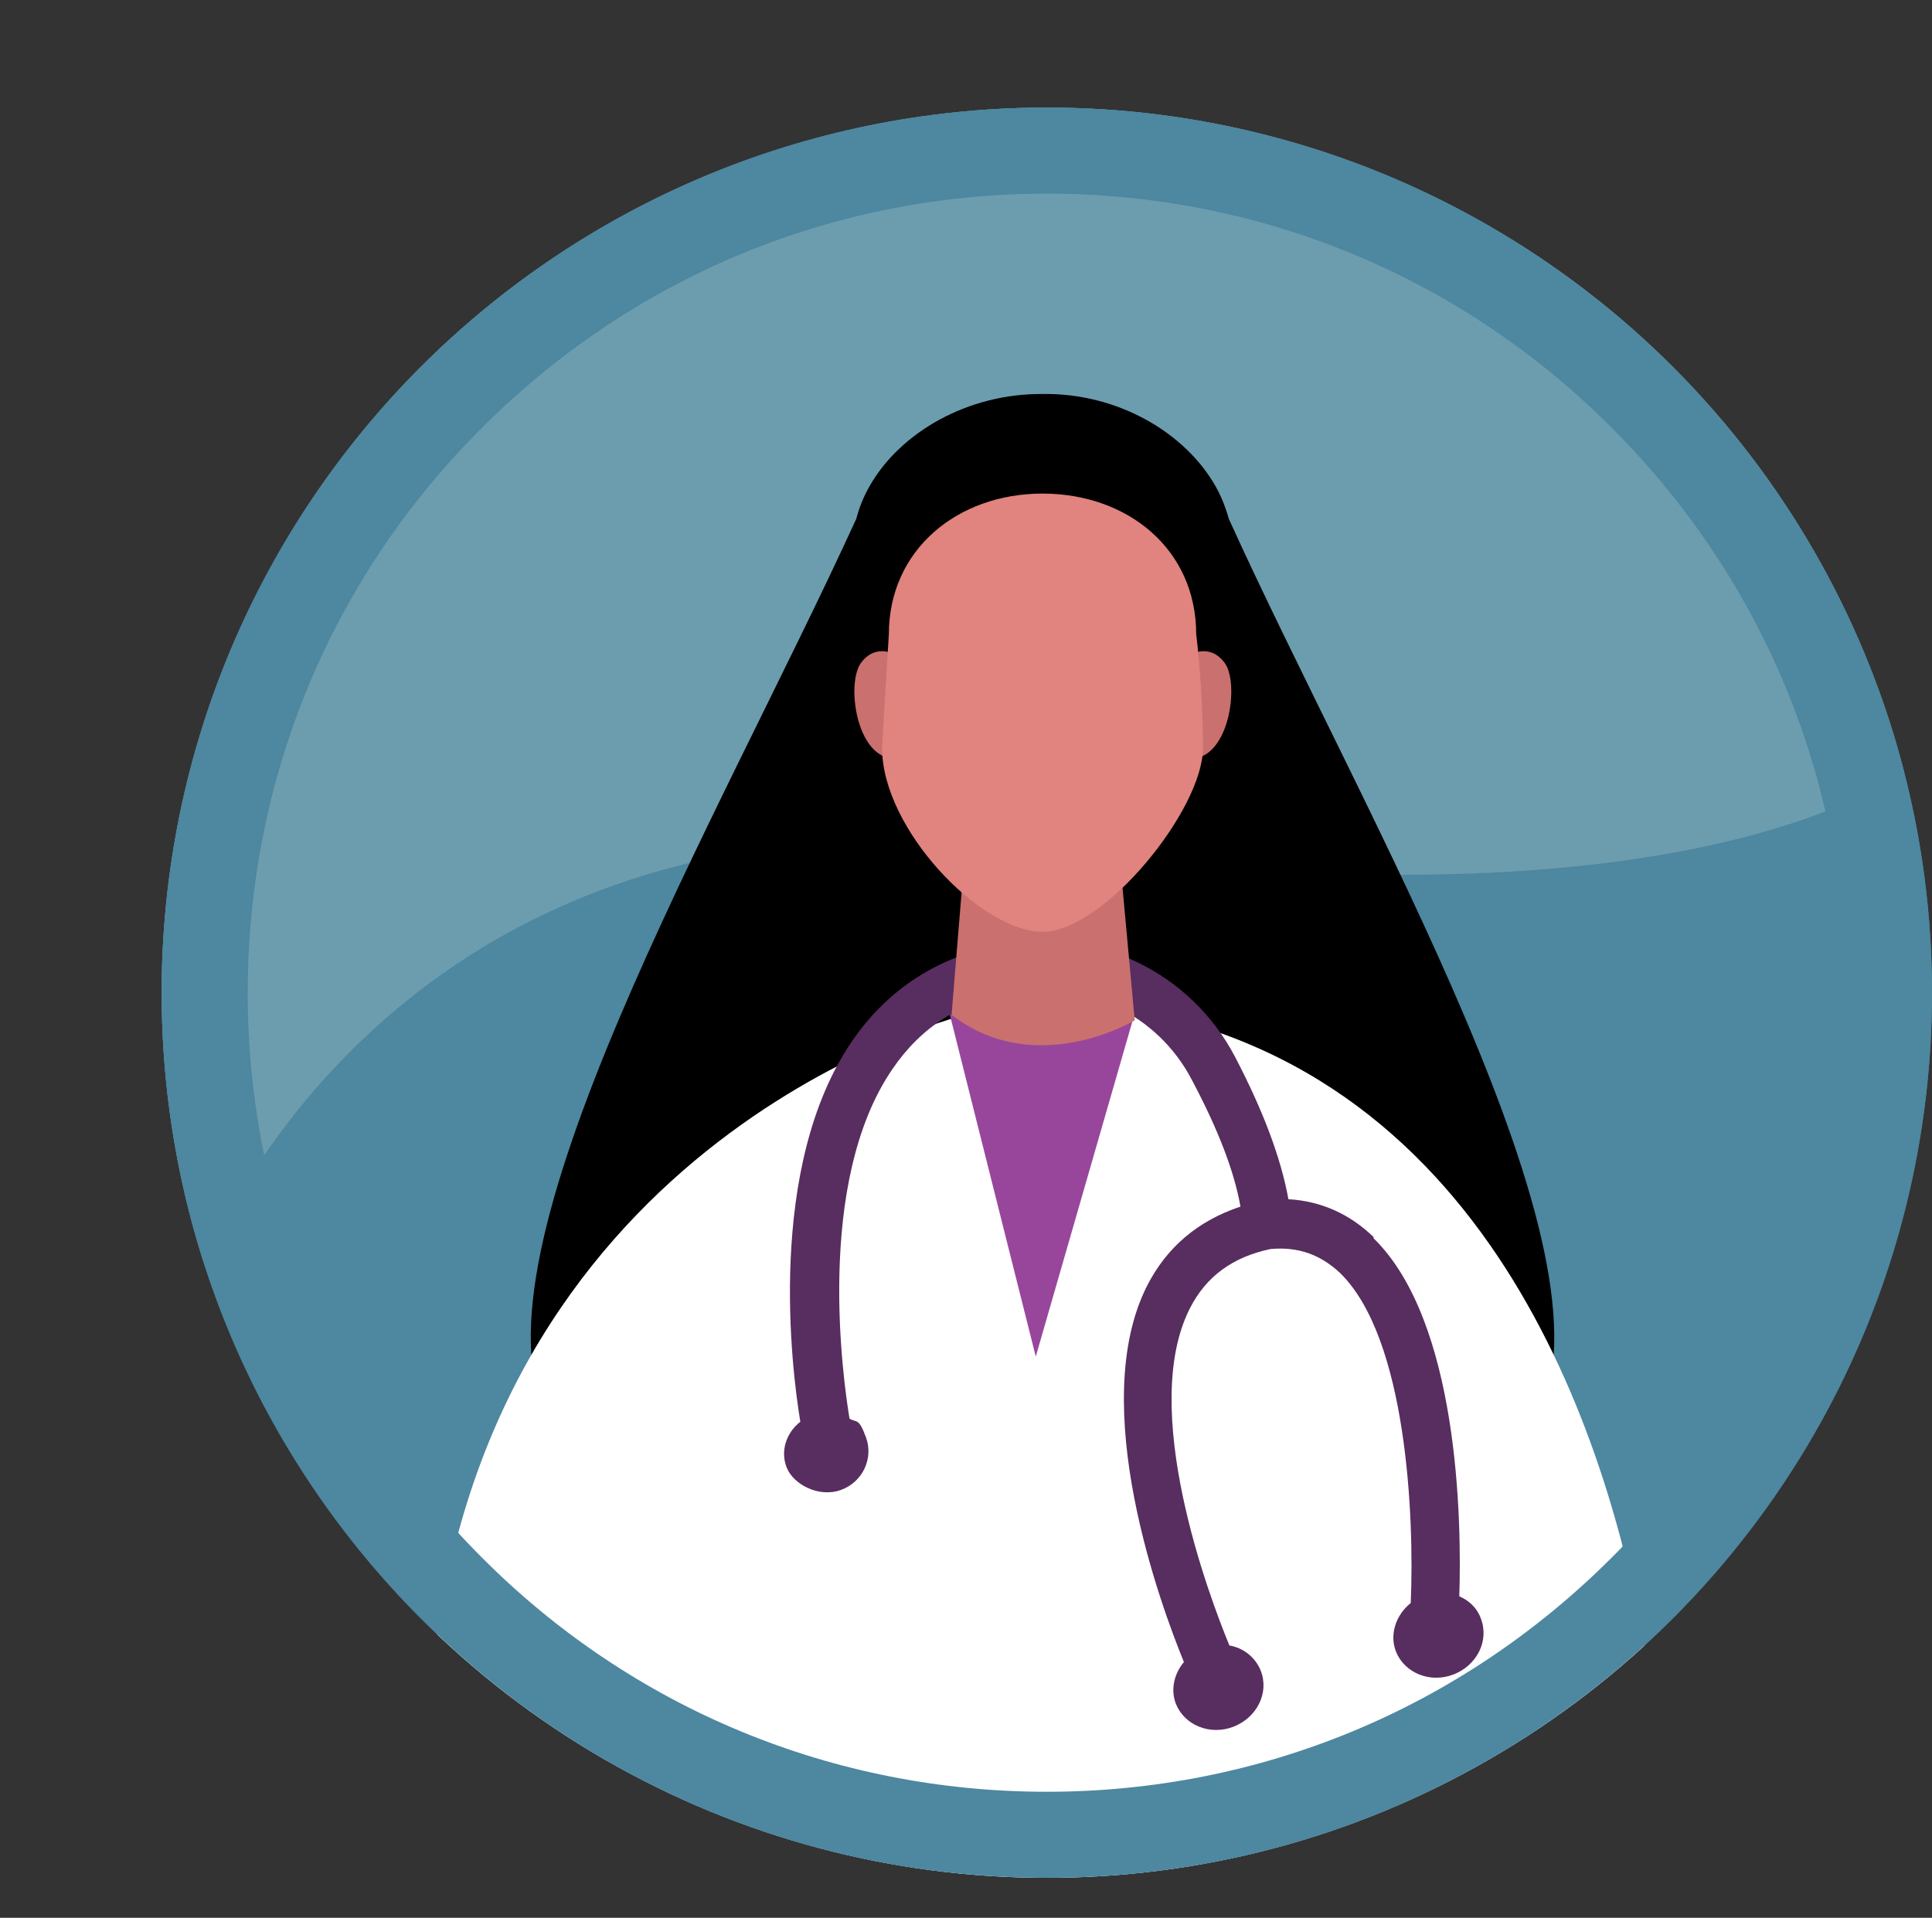 <svg xmlns="http://www.w3.org/2000/svg" xmlns:xlink="http://www.w3.org/1999/xlink" id="uuid-789e352d-b1e6-47e5-93c2-cd80f8b53e26" viewBox="0 0 314.3 312"><rect x="0" y="0" width="314.3" height="312" fill="#333333" stroke="none"/><defs><style>.uuid-96deb57b-fd81-4a73-a195-28cecf16135a{fill:none;}.uuid-b737005f-c0d9-4dcc-ba34-520e17da2472{fill:#e1837e;}.uuid-916c7dd2-bdf4-4e70-923e-4b8a9f879176{fill:#6c9daf;}.uuid-f7049aaa-e810-4a01-987c-600b9d5a920e{fill:#98469b;}.uuid-9f9b7541-ad27-405f-8954-f0585d41dadb{fill:#fff;}.uuid-a5cca226-b6d7-4422-a0cb-45f04364b516{fill:#582d5f;}.uuid-cbc5382b-def9-4241-92e5-136ab3dd037a{fill:#ca706e;}.uuid-c5520a7a-36a5-4162-9a50-4e13a76f96ae{fill:#4d87a0;}.uuid-be82c329-e8de-4273-9d04-8c0dda2dfee2{clip-path:url(#uuid-df533d79-1fac-44a9-b62c-515391c1a177);}</style><clipPath id="uuid-df533d79-1fac-44a9-b62c-515391c1a177"><circle class="uuid-96deb57b-fd81-4a73-a195-28cecf16135a" cx="170.3" cy="161.5" r="144"></circle></clipPath></defs><circle class="uuid-c5520a7a-36a5-4162-9a50-4e13a76f96ae" cx="170.3" cy="161.5" r="144"></circle><g class="uuid-be82c329-e8de-4273-9d04-8c0dda2dfee2"><path class="uuid-916c7dd2-bdf4-4e70-923e-4b8a9f879176" d="M30.6,211.5s28.5-88,139.7-73.3,142.3-14.7,142.3-14.7l-23.3-90.5L151.2.9c-31.3-4.7-62.7,8.2-81.7,33.5L0,152.6l30.6,59Z"></path><path d="M199.9,84.4c-.5-1.8-1.2-3.6-2.1-5.2-5-8.9-16.1-15.3-28.2-15.1h0s0,0,0,0c-12.1-.1-23.2,6.2-28.2,15.1-.9,1.6-1.6,3.3-2.1,5.2-22,48.2-64.1,119.8-50.2,146.4,6.6,12.7,54,8.6,80.5,2.3,26.6,6.2,73.9,10.3,80.5-2.3,13.9-26.5-28.3-98.1-50.2-146.4Z"></path><path class="uuid-9f9b7541-ad27-405f-8954-f0585d41dadb" d="M187.7,165h-30.3s-74.5,17.9-86.3,101.3c26,27.9,61.8,45.6,101.5,45.6s70.3-14.8,95.7-39.2c-4.7-31-21.5-94.7-80.5-107.7Z"></path><polygon class="uuid-f7049aaa-e810-4a01-987c-600b9d5a920e" points="184.7 164.5 168.5 220.7 154.5 165 184.7 164.5"></polygon><path class="uuid-a5cca226-b6d7-4422-a0cb-45f04364b516" d="M223.5,201.3c-3.9-3.8-8.6-5.9-13.9-6.2-1.2-6.6-4-14.2-8.7-23.2-7.2-13.7-22.3-21-37.6-18.3-10.5,1.9-18.8,7.2-24.7,15.8-14,20.5-9.8,53.5-8.4,61.9-2.3,1.8-3.3,4.8-2.2,7.5s5.2,4.9,8.8,3.6,5.3-5.2,4.1-8.5-1.5-2.4-2.7-3.1c-1-6.1-5.7-38.4,7-56.9,4.7-6.9,11.1-10.9,19.5-12.4,11.9-2.1,23.7,3.6,29.2,14.2,4.3,8.1,6.9,14.9,7.9,20.6-6.9,2.3-12,6.6-15.2,12.9-9.8,19.4,2.2,51.9,6,61.2-1.6,1.9-2.2,4.5-1.3,6.8,1.4,3.5,5.6,5.2,9.4,3.7,3.8-1.5,5.8-5.5,4.4-9.1-.9-2.2-2.8-3.7-5.1-4.1-3.3-8-14.8-38.5-6.4-54.9,2.6-5.1,6.9-8.3,13.1-9.6,4.5-.4,8.1.9,11.3,3.9,10.9,10.6,12.1,39.8,11.5,53.7-2.4,1.9-3.5,5.1-2.4,7.9,1.4,3.5,5.6,5.2,9.4,3.7s5.8-5.5,4.4-9.1c-.6-1.7-1.9-2.9-3.5-3.6.4-12.4-.1-44.8-14-58.3Z"></path><g id="uuid-6953605a-6a72-4f93-9a3f-3ec1b82425b8"><g id="uuid-a262d256-2fda-4a21-9abc-19257b10860a"><path class="uuid-cbc5382b-def9-4241-92e5-136ab3dd037a" d="M184.6,166s-16.1,9.7-29.8-.9l2.6-31.7h24.2l3,32.6Z"></path></g></g><path class="uuid-cbc5382b-def9-4241-92e5-136ab3dd037a" d="M145.8,106.6s-3.2-2.1-5.7,1.2c-2.5,3.3-.8,15.6,5.4,15.6s.3-16.9.3-16.9Z"></path><path class="uuid-cbc5382b-def9-4241-92e5-136ab3dd037a" d="M193.5,106.6s3.2-2.1,5.7,1.2c2.5,3.3.8,15.6-5.4,15.6s-.3-16.9-.3-16.9Z"></path><path class="uuid-b737005f-c0d9-4dcc-ba34-520e17da2472" d="M194.6,103.2c0-13.9-11.2-22.9-25-22.9s-25,9.1-25,22.9c0,0-1.1,17.7-1.1,18.5,0,13.2,16.1,29.9,26.1,29.9s26.1-19.9,26.1-29.9-1.1-18.5-1.1-18.5Z"></path></g><path class="uuid-c5520a7a-36a5-4162-9a50-4e13a76f96ae" d="M170.3,31.5c34.7,0,67.4,13.5,91.9,38.1,24.6,24.6,38.1,57.2,38.1,91.9s-13.5,67.4-38.1,91.9c-24.6,24.6-57.2,38.1-91.9,38.1s-67.4-13.5-91.9-38.1c-24.6-24.6-38.1-57.2-38.1-91.9s13.5-67.4,38.1-91.9c24.6-24.6,57.2-38.1,91.9-38.1M170.3,17.5C90.7,17.5,26.3,82,26.3,161.5s64.5,144,144,144,144-64.5,144-144S249.8,17.5,170.3,17.5h0Z"></path></svg>